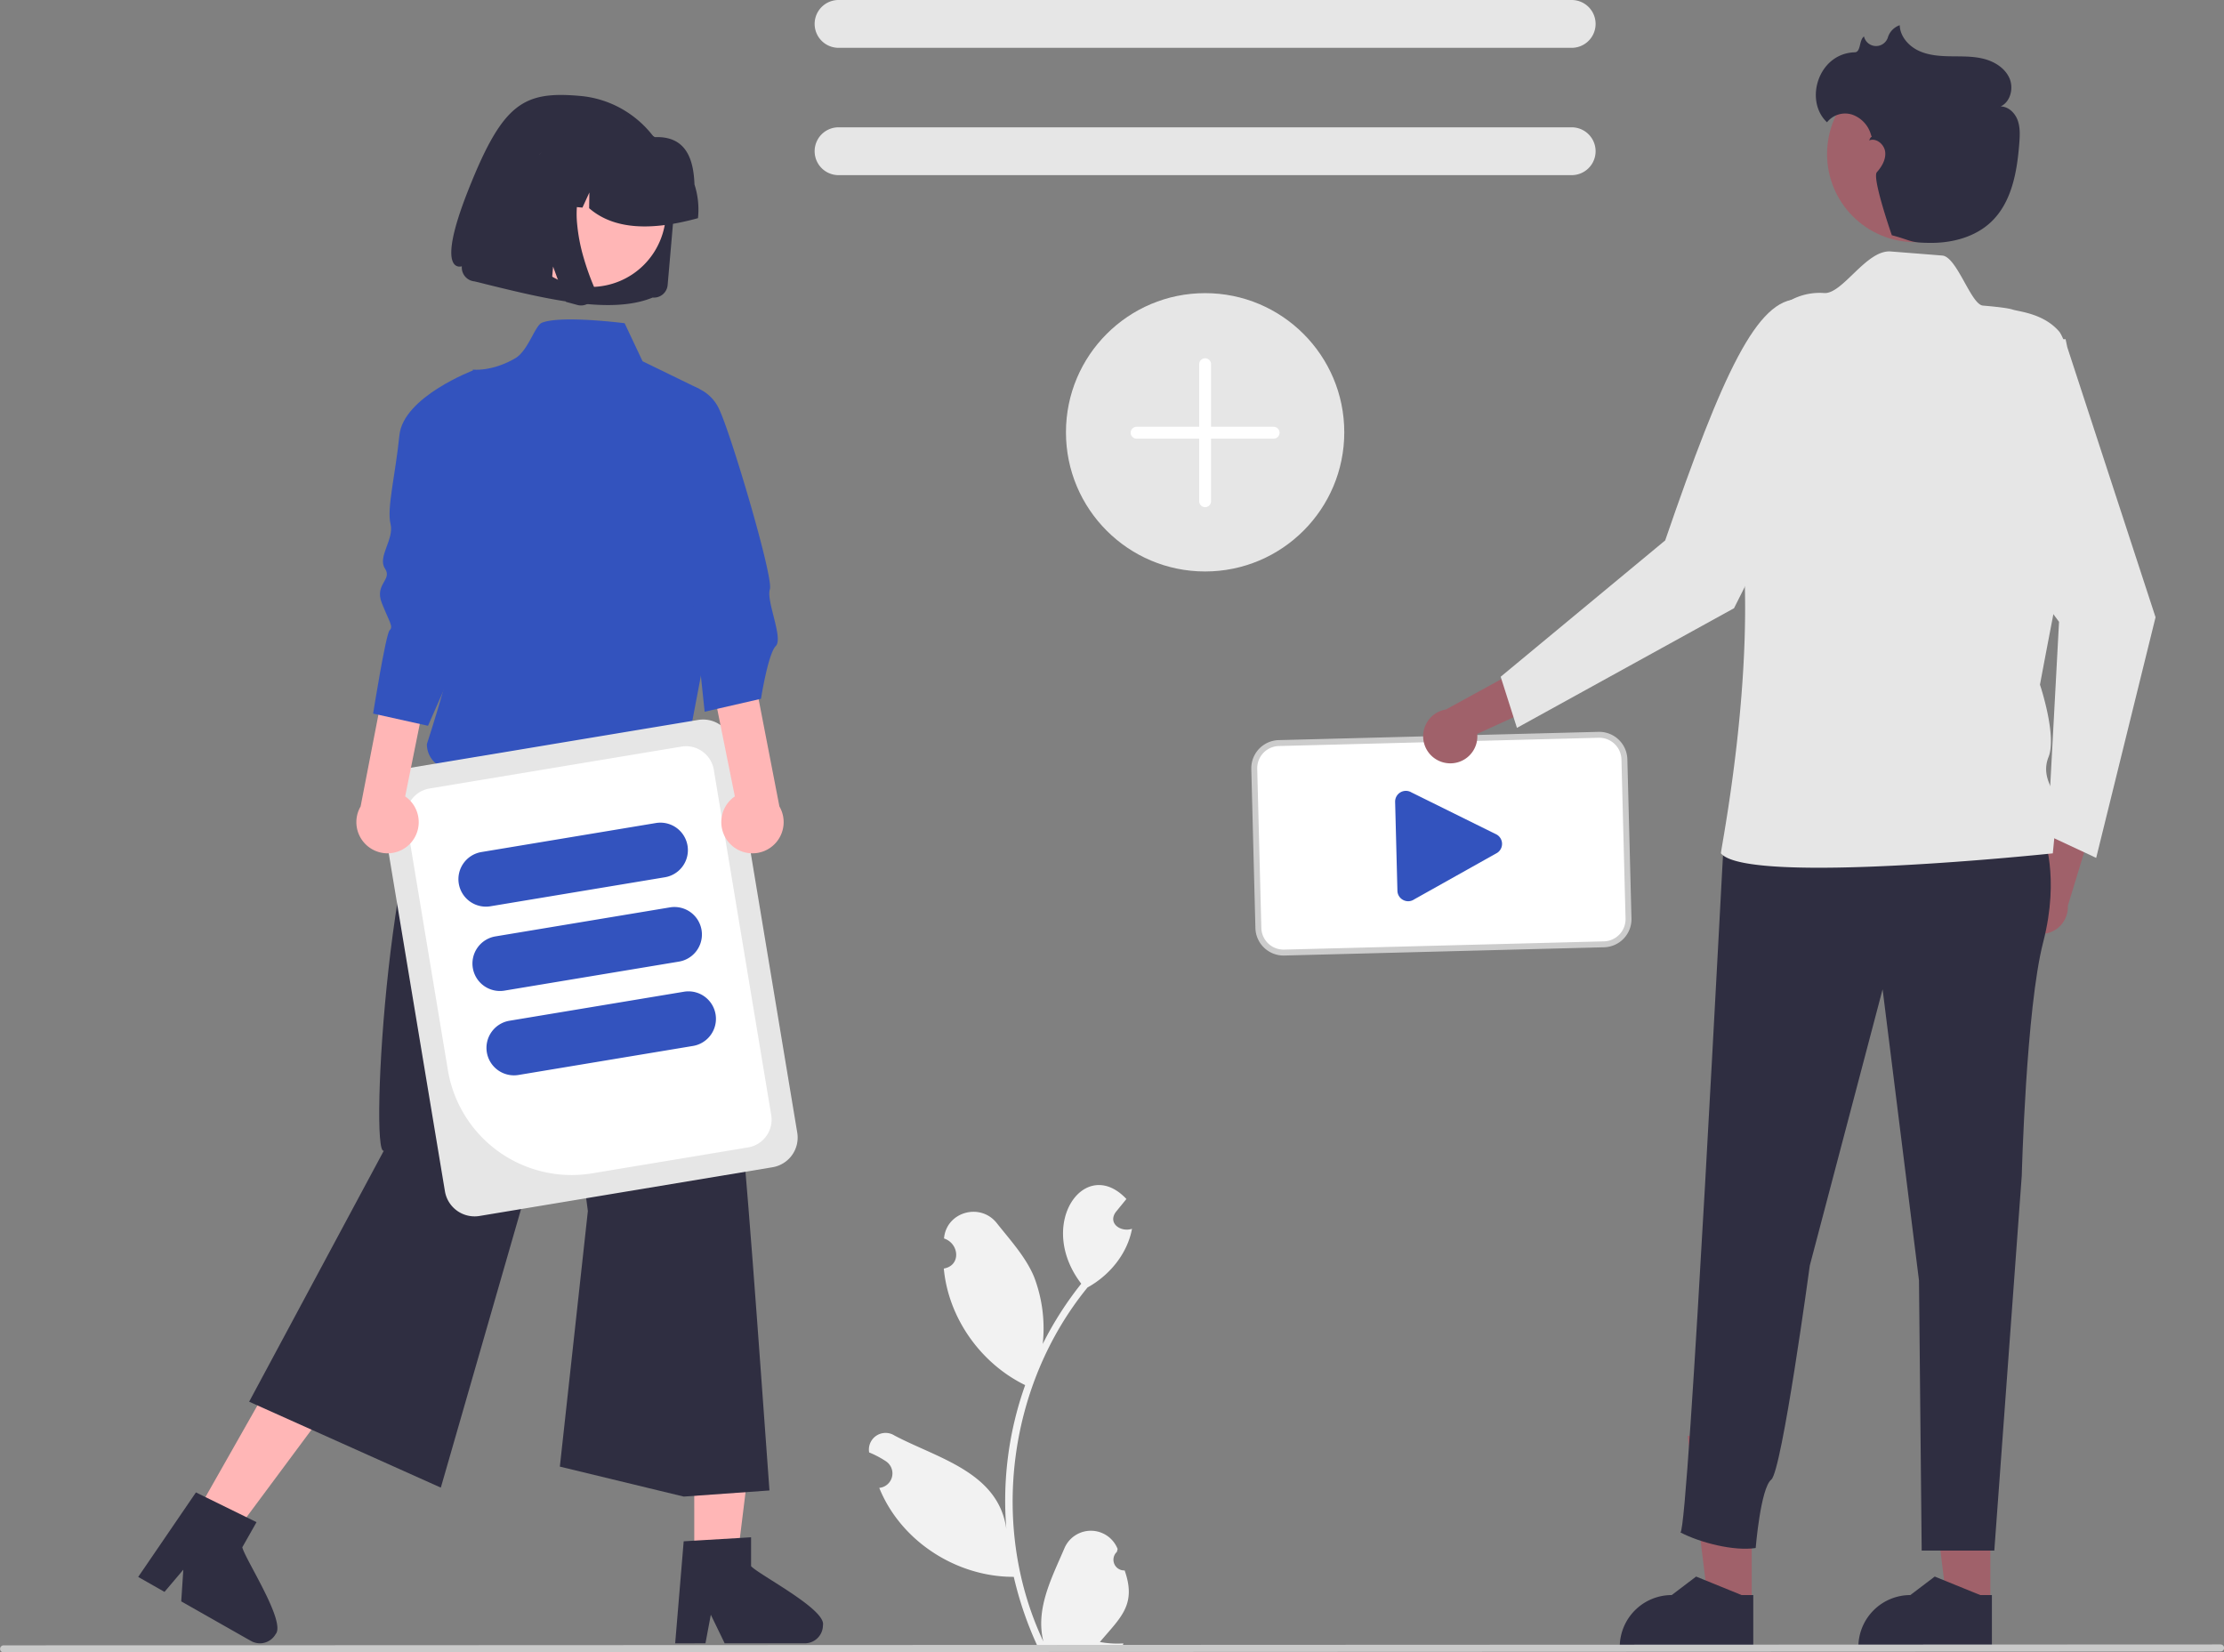 <svg xmlns="http://www.w3.org/2000/svg" xmlns:xlink="http://www.w3.org/1999/xlink" data-name="Layer 1" width="751.131" height="558.074" viewBox="0 0 751.131 558.074"><rect x="0" y="0" width="751.131" height="558.074" fill="#808080" stroke="none"/><path d="M604.269,701.351a3.613,3.613,0,0,1-2.619-6.263c.091-.362.156-.622.248-.984a9.707,9.707,0,0,0-17.997-.17c-4.282,10.023-9.825,20.4-7.068,31.44-18.206-38.585-12.015-86.582,14.891-119.58,7.437-4.097,13.465-11.376,15.034-19.827-3.681,1.247-8.27-1.747-5.502-5.624,1.2-1.482,2.411-2.952,3.61-4.434-13.982-14.89-30.641,8.512-15.251,28.609a115.847,115.847,0,0,0-13.011,20.352,48.709,48.709,0,0,0-2.908-22.624c-2.783-6.715-8.001-12.37-12.595-18.175-5.586-7.073-17.083-3.81-17.835,5.166,5.155,1.694,5.825,9.141-.072,10.16,1.545,16.698,12.453,32.043,27.478,39.366a116.299,116.299,0,0,0-6.355,48.611c-2.652-19.25-23.316-23.921-37.759-31.572a5.626,5.626,0,0,0-8.58,5.699,32.495,32.495,0,0,1,5.696,3.005,4.911,4.911,0,0,1-2.282,8.965c7.28,18.018,26.102,30.117,45.434,30.049a119.563,119.563,0,0,0,8.032,23.447h28.692c.103-.319.195-.648.288-.967a32.599,32.599,0,0,1-7.939-.473c7.026-8.319,12.46-12.563,8.371-24.177Z" transform="translate(-224.434 -170.963)" fill="#f2f2f2"></path><path d="M755.343,187.114H507.555a8.076,8.076,0,0,1,0-16.151H755.343a8.076,8.076,0,0,1,0,16.151Z" transform="translate(-224.434 -170.963)" fill="#e6e6e6"></path><path d="M755.343,230.114H507.555a8.076,8.076,0,0,1,0-16.151H755.343a8.076,8.076,0,0,1,0,16.151Z" transform="translate(-224.434 -170.963)" fill="#e6e6e6"></path><path d="M766.168,489.893l-108.016,2.788a8.509,8.509,0,0,1-8.717-8.278l-1.388-53.762a8.51,8.51,0,0,1,8.278-8.717L764.342,419.136a8.51,8.51,0,0,1,8.717,8.278L774.446,481.176A8.509,8.509,0,0,1,766.168,489.893Z" transform="translate(-224.434 -170.963)" fill="#fff"></path><path d="M766.194,490.892l-108.016,2.788a9.511,9.511,0,0,1-9.742-9.252l-1.388-53.762a9.511,9.511,0,0,1,9.252-9.742l108.016-2.788a9.511,9.511,0,0,1,9.742,9.252l1.388,53.762A9.511,9.511,0,0,1,766.194,490.892ZM656.352,422.924a7.508,7.508,0,0,0-7.304,7.691l1.388,53.762a7.508,7.508,0,0,0,7.691,7.304L766.143,488.893a7.508,7.508,0,0,0,7.304-7.691l-1.388-53.762a7.508,7.508,0,0,0-7.691-7.304Z" transform="translate(-224.434 -170.963)" fill="#ccc"></path><path d="M700.126,475.341a3.633,3.633,0,0,1-1.764-.411,3.586,3.586,0,0,1-1.965-3.135l-.775-30.004a3.633,3.633,0,0,1,5.5-3.21l28.849,14.267a3.633,3.633,0,0,1,.158,6.131L702.055,474.717A3.616,3.616,0,0,1,700.126,475.341Z" transform="translate(-224.434 -170.963)" fill="#3353be"></path><circle cx="407.014" cy="146.005" r="47" fill="#e6e6e6"></circle><path d="M631.449,342.252a2,2,0,0,1-2-2V293.968a2,2,0,1,1,4,0v46.284A2,2,0,0,1,631.449,342.252Z" transform="translate(-224.434 -170.963)" fill="#fff"></path><path d="M654.59,319.11h-46.283a2,2,0,0,1,0-4h46.283a2,2,0,0,1,0,4Z" transform="translate(-224.434 -170.963)" fill="#fff"></path><path d="M458.449,468.968h-80v-90h80C449.712,390.715,454.035,429.748,458.449,468.968Z" transform="translate(-224.434 -170.963)" fill="#ffb6b6"></path><polygon points="234.478 527.659 248.878 527.659 255.729 472.114 234.475 472.115 234.478 527.659" fill="#ffb6b6"></polygon><path d="M478.104,699.918V690.156l-3.786.231-15.41.913-3.567.219-2.727,32.696-.146,1.753H462.694l.329-1.741,1.485-7.912,3.834,7.912.84,1.741h27.108a6.125,6.125,0,0,0,6.086-6.098C503.521,714.525,480.977,702.974,478.104,699.918Z" transform="translate(-224.434 -170.963)" fill="#2f2e41"></path><polygon points="65.771 511.985 78.296 519.091 111.665 474.162 93.18 463.674 65.771 511.985" fill="#ffb6b6"></polygon><path d="M306.264,693.54l4.808-8.484-3.384-1.668-13.865-6.804-3.214-1.582-15.788,23.116-3.713,5.429,4.2,2.386,4.686,2.666,6.354-7.498-.706,10.7,22.142,12.574h.012l1.424.803a6.096,6.096,0,0,0,8.302-2.301C321.151,718.786,307.25,697.63,306.264,693.54Z" transform="translate(-224.434 -170.963)" fill="#2f2e41"></path><path d="M375.449,425.968c-19.297,12.787-26.4,135.64-21.386,133.635l-45.483,84.765L373.318,673.387,415.885,525.586l7.094,54.391-9.459,86.316,41.846,10.12,28.944-2.067c-7.521-102.887-14.299-211.402-29.861-253.377Z" transform="translate(-224.434 -170.963)" fill="#2f2e41"></path><path d="M435.399,280.128s-21.423-2.771-27.95-.16c-2.322.929-4.645,9.459-9,12-7.885,4.6-14.32,3.825-14.32,3.825,3.08,39.219,2.913,69.642-15.515,126.453a8.398,8.398,0,0,0,12.129,7.624l75.707-5.903,8.975-47.239,11.749-24.803-15.222-31.33-1.305-18.276-19.197-9.352Z" transform="translate(-224.434 -170.963)" fill="#3353be"></path><path id="a2192116-6b97-466f-8b13-d9817c84884d-585" data-name="Path 9" d="M444.857,271.459l.023.002a4.661,4.661,0,0,0,5.045-4.243L452.18,241.302a34.763,34.763,0,0,0-1.556-13.754,35.324,35.324,0,0,0-16.873-20.195,34.784,34.784,0,0,0-13.361-3.989c-19.136-1.695-26.098,2.334-37.717,31.579s-2.258,25.955-2.258,25.955a4.669,4.669,0,0,0,.21,1.85,4.745,4.745,0,0,0,2.273,2.713,4.684,4.684,0,0,0,1.787.533c22.646,5.597,45.499,11.495,60.178,5.465Z" transform="translate(-224.434 -170.963)" fill="#2f2e41"></path><path id="ed28a24e-420e-40bb-8d99-8be0d936d38f-586" data-name="Ellipse 1" d="M402.487,228.024a25.642,25.642,0,0,0,26.338,39.368,25.343,25.343,0,0,0,16.246-10.846,25.642,25.642,0,0,0-26.318-39.356A25.343,25.343,0,0,0,402.487,228.025Z" transform="translate(-224.434 -170.963)" fill="#ffb6b6"></path><path id="aaaefc33-4d64-40b9-9ad5-5bc57b25f5f9-587" data-name="Path 10" d="M460.216,244.127a27.5,27.5,0,0,0-1.231-10.878c-.315-8.595-2.861-16.364-13.343-15.968a27.512,27.512,0,0,0-10.497-3.145l-5.185-.477q-.087-.008-.175-.016a27.454,27.454,0,0,0-29.714,24.989l-.045.519,10.969.999,4.651-10.127-.163,10.538,5.665.518,2.345-5.109-.081,5.313c8.455,7.348,21.205,7.651,36.753,3.364Z" transform="translate(-224.434 -170.963)" fill="#2f2e41"></path><path id="a25eee40-fd94-4a6a-9f0d-d3f65b8e441c-588" data-name="Path 13" d="M425.315,268.936a4.587,4.587,0,0,1-.411,2.492,4.691,4.691,0,0,1-.713,1.098,4.745,4.745,0,0,1-.83.75,4.653,4.653,0,0,1-3.108.833q-.103-.01-.206-.024t-.205-.032q-.103-.018-.205-.041t-.204-.051l-3.833-1.047-4.367-11.927-.913,10.497-17.429-4.728L396.768,222.21l29.671,2.725-.808.788a20.493,20.493,0,0,0-5.497,9.644,33.406,33.406,0,0,0-.771,11.339,60.243,60.243,0,0,0,2.199,11.331,88.786,88.786,0,0,0,3.416,9.635A4.685,4.685,0,0,1,425.315,268.936Z" transform="translate(-224.434 -170.963)" fill="#2f2e41"></path><path d="M374.705,573.299,352.911,442.235a10.154,10.154,0,0,1,8.342-11.669l98.982-16.459a10.154,10.154,0,0,1,11.669,8.342l21.794,131.063A10.154,10.154,0,0,1,485.356,565.181l-98.982,16.459A10.154,10.154,0,0,1,374.705,573.299Z" transform="translate(-224.434 -170.963)" fill="#e6e6e6"></path><path d="M375.715,532.45l-14.011-84.259a9.51,9.51,0,0,1,7.812-10.929l85.067-14.145a9.51,9.51,0,0,1,10.929,7.812l19.394,116.628a9.51,9.51,0,0,1-7.813,10.929l-52.697,8.763A42.361,42.361,0,0,1,375.715,532.45Z" transform="translate(-224.434 -170.963)" fill="#fff"></path><path d="M379.386,469.41a9.293,9.293,0,0,1,7.634-10.679l59.01-9.813a9.283,9.283,0,0,1,3.045,18.314l-59.01,9.813A9.293,9.293,0,0,1,379.386,469.41Z" transform="translate(-224.434 -170.963)" fill="#3353be"></path><path d="M384.123,497.898a9.293,9.293,0,0,1,7.634-10.679l59.01-9.813a9.283,9.283,0,0,1,3.045,18.314l-59.01,9.813A9.293,9.293,0,0,1,384.123,497.898Z" transform="translate(-224.434 -170.963)" fill="#3353be"></path><path d="M388.86,526.385a9.293,9.293,0,0,1,7.634-10.679l59.01-9.813a9.283,9.283,0,0,1,3.045,18.314l-59.01,9.813A9.293,9.293,0,0,1,388.86,526.385Z" transform="translate(-224.434 -170.963)" fill="#3353be"></path><path d="M362.933,455.915a10.549,10.549,0,0,0-1.654-15.98l10.387-51.541-13.55-6.378-11.89,61.307a10.534,10.534,0,0,0,16.706,12.593Z" transform="translate(-224.434 -170.963)" fill="#ffb6b6"></path><path d="M384.449,295.968s-23.818,8.963-25.123,22.017-4.305,24.69-3,29.911-4.488,11.155-1.877,15.072-3.65,5.204-1.039,11.731,3.916,7.832,2.611,9.138-5.571,28.131-5.571,28.131l18.542,4.115,24.192-55.019Z" transform="translate(-224.434 -170.963)" fill="#3353be"></path><path d="M470.965,455.915a10.549,10.549,0,0,1,1.654-15.98l-10.387-51.541,13.55-6.378,11.89,61.307a10.534,10.534,0,0,1-16.706,12.593Z" transform="translate(-224.434 -170.963)" fill="#ffb6b6"></path><path d="M455.424,301.015a13.912,13.912,0,0,1,11.749,7.832c3.916,7.832,18.582,57.205,17.276,61.121s4.61,16.564,2,19.174-5,17.826-5,17.826l-19.025,4.367-6.138-58.103Z" transform="translate(-224.434 -170.963)" fill="#3353be"></path><path d="M904.904,479.806a9.099,9.099,0,0,1,7.714-11.626l7.142-31.536,11.638,12.12-8.566,28.089a9.148,9.148,0,0,1-17.928,2.953Z" transform="translate(-224.434 -170.963)" fill="#a0616a"></path><path d="M922.065,285.52l.572,2.71,29.812,91.201-20.053,81.273L915.982,453.03l3.87-72.057c-29.458-39.331-38.122-53.567-35.553-94.503Z" transform="translate(-224.434 -170.963)" fill="#e6e6e6"></path><polygon points="672.225 541.537 657.56 541.536 650.583 484.968 672.228 484.97 672.225 541.537" fill="#a0616a"></polygon><path d="M897.176,727.798l-45.098-.002v-.57a17.554,17.554,0,0,1,17.553-17.553h.001l8.238-6.25,15.37,6.25,3.937 0Z" transform="translate(-224.434 -170.963)" fill="#2f2e41"></path><polygon points="591.631 541.537 576.966 541.536 569.989 484.968 591.634 484.97 591.631 541.537" fill="#a0616a"></polygon><path d="M816.582,727.798l-45.098-.002v-.57a17.554,17.554,0,0,1,17.553-17.553h.001l8.238-6.25,15.37,6.25,3.937 0Z" transform="translate(-224.434 -170.963)" fill="#2f2e41"></path><path d="M914.494,453.027s5.785,13.739,0,36.156-7.231,78.82-7.231,78.82l-9.273,126.657H873.462l-.908-91.224-12.293-98.344-24.586,93.282s-9.4,69.419-13.016,72.311-5.263,23.098-5.263,23.098c-7.432,1.114-18.736-1.793-25.405-5.256,2.748-1.188,14.398-232.079,14.759-235.5C808.162,439.65,914.494,453.027,914.494,453.027Z" transform="translate(-224.434 -170.963)" fill="#2f2e41"></path><path d="M713.54,428.739a9.099,9.099,0,0,0,9.811-9.92l29.421-13.415L738.536,396.479,712.78,410.586a9.148,9.148,0,0,0,.76,18.153Z" transform="translate(-224.434 -170.963)" fill="#a0616a"></path><path d="M828.082,316.855l9.99,3.861L810.078,376.385l-73.313,40.406-5.497-17.265,55.563-46.043c19.435-56.541,31.113-81.804,45.137-81.457Z" transform="translate(-224.434 -170.963)" fill="#e6e6e6"></path><path d="M819.164,284.907a20.595,20.595,0,0,1,21.102-14.992q.112.008.224.016c6.247.475,14.241-14.682,22.521-14.037,5.826.454,11.793.924,17.392,1.374,4.989.401,9.686,16.555,13.73,16.899,7.638.65,9.442,1.153,9.987,1.335,2.169.723,10.514,1.294,15.77,7.426,2.353,2.745,11.708,28.729,5.924,56.208S913.411,402.209,913.411,402.209s5.784,17.192,2.891,24.424,2.892,12.293,2.892,15.185-1.446,17.355-1.446,17.355-103.01,10.933-112.083,0c-.298-.359,12.033-60.294,6.928-108.476C809.791,324.247,815.015,299.47,819.164,284.907Z" transform="translate(-224.434 -170.963)" fill="#e6e6e6"></path><circle cx="646.829" cy="52.024" r="29.76" fill="#a0616a"></circle><path d="M850.856,188.627c2.133-.063,1.401-4.084,3.119-5.366q.013.058.026.116a4.188,4.188,0,0,0,8.004.341,6.366,6.366,0,0,1,4.042-4.24c.107,3.726,2.926,6.96,6.288,8.57s7.197,1.877,10.924,1.932c3.728.055,7.509-.07,11.123.842,3.615.912,7.13,3.057,8.675,6.45,1.544,3.393.442,8.064-2.934,9.644,2.616.014,4.836,2.173,5.74,4.627.904,2.455.766,5.156.567,7.764-.735,9.623-2.528,19.984-9.535,26.62-5.341,5.058-12.985,7.096-20.34,7.066-7.355-.029-6.062-.706-13.174-2.583,0,0-6.762-19.384-5.059-21.29,1.703-1.907,3.117-4.347,2.809-6.885s-3.035-4.811-5.402-3.845c.398-1.017.698-1.211.886-1.159a8.994,8.994,0,0,1-.313-.884,10.064,10.064,0,0,0-6.285-6.665,7.804,7.804,0,0,0-8.53,2.582C833.7,204.961,838.531,188.993,850.856,188.627Z" transform="translate(-224.434 -170.963)" fill="#2f2e41"></path><path d="M974.375,728.73l-748.75.307a1.191,1.191,0,0,1,0-2.381l748.75-.307a1.191,1.191,0,1,1,0,2.381Z" transform="translate(-224.434 -170.963)" fill="#cacaca"></path></svg>